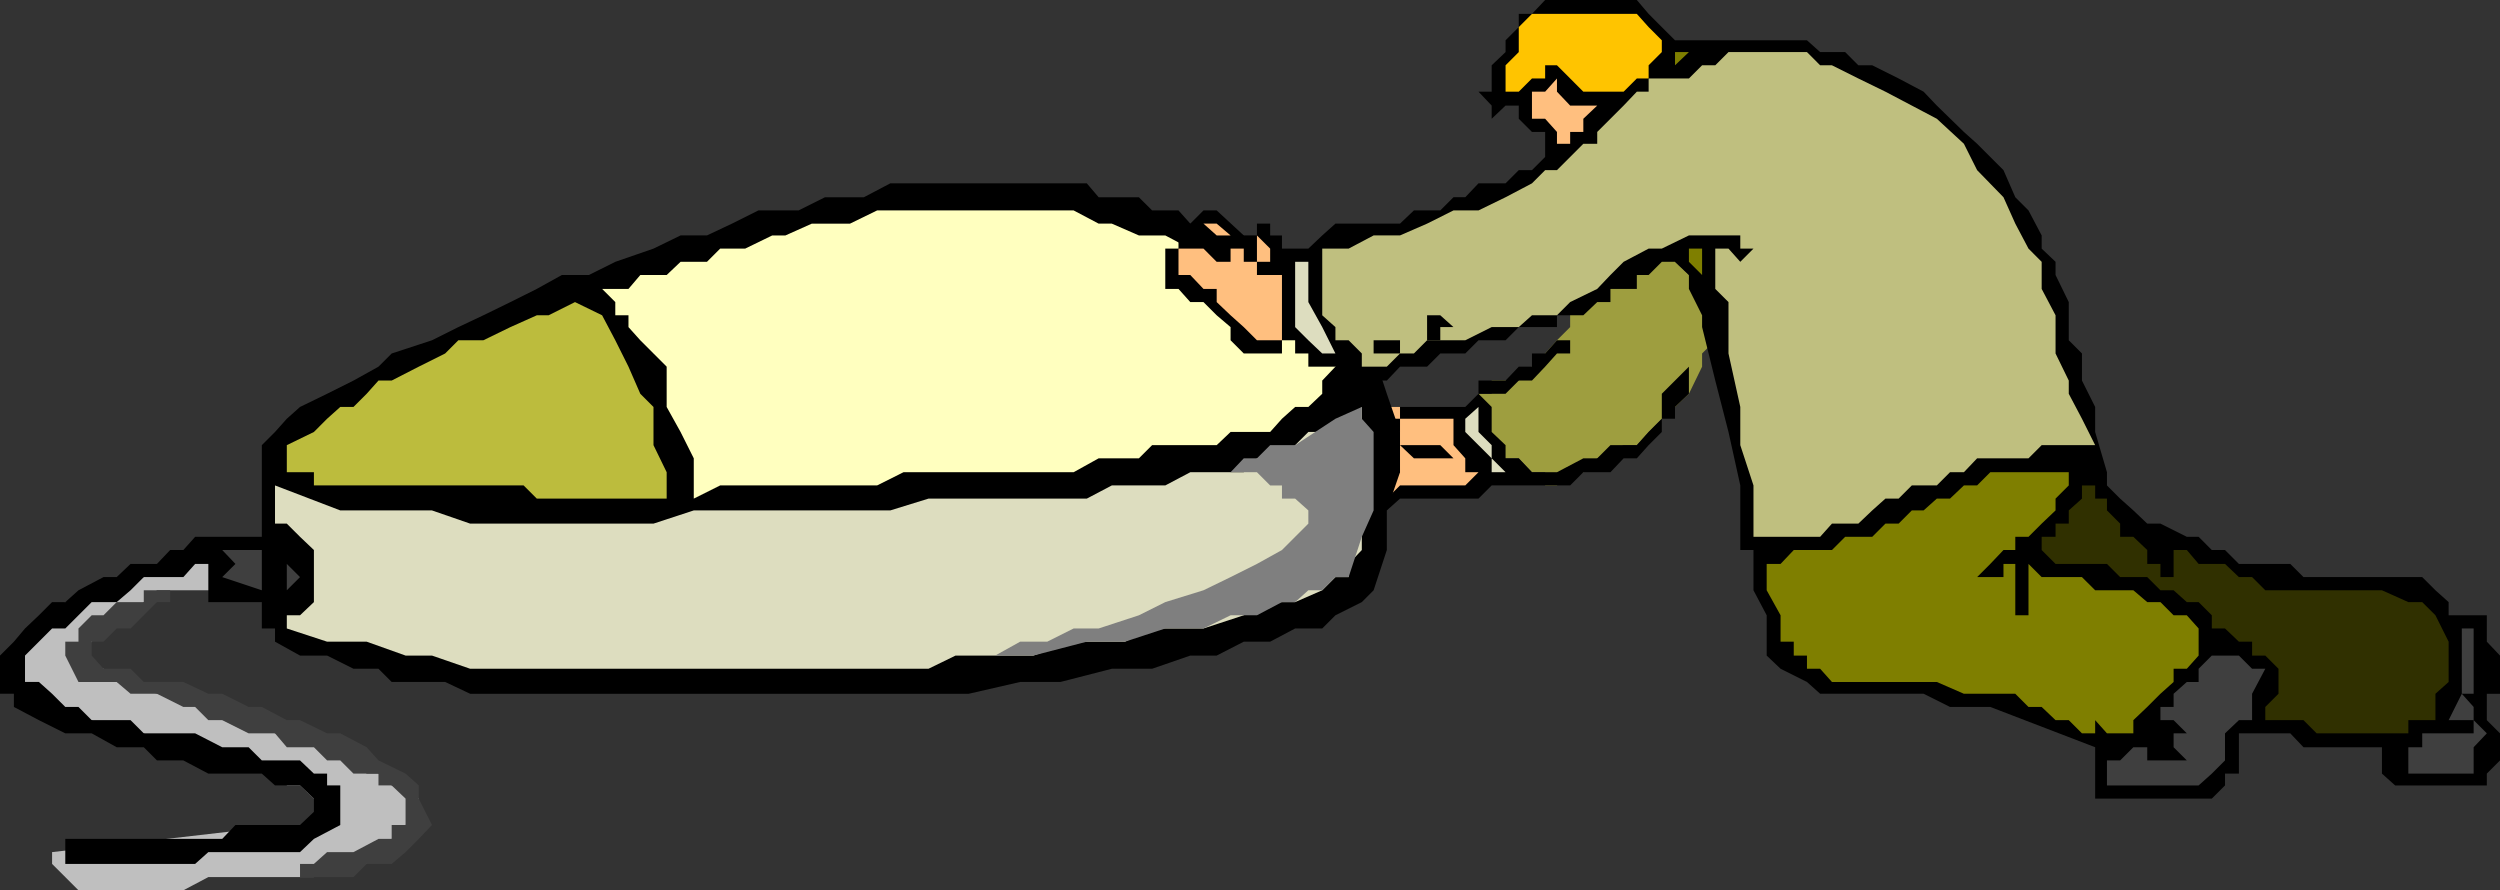 <svg xmlns="http://www.w3.org/2000/svg" width="360" height="128.203"><rect width="100%" height="100%" fill="#333333" stroke="none"/><path fill="#9e9e3f" d="M212.902 56.703h1.899v-1.902h3.902l1.899-2 1.898-1.899L224.203 49l1.899-1.898v-5.5V43.5l13.199-7.7h1.902v1.903l2 1.899 1.899 2V43.5L247 47.102V49l-1.898 1.902v1.899l-1.899 3.902-2 1.899-1.902 1.699-1.899 1.902-1.699 1.899h-1.902L230 66l-2 2h-1.898l-1.899 1.902H222.5V68h-1.898l-1.899-2h-1.902l-2-1.898-1.899-3.801v-3.598"/><path d="M196.102 58.602H211l1.902-1.899v-1.902h3.899l1.902-2h1.899v-1.899h1.898L224.203 49h1.899v1.902h-1.899l-1.703 1.899-1.898 2h-1.899l-1.902 1.902h-3.899l1.899 1.899v3.601l2 1.899V66h1.902l1.899 2h3.601L228 66h2l1.902-1.898h3.801l1.7-1.899 1.898-1.902v-3.598l3.902-3.902v3.902l-2 1.899V60.3h-1.902v1.902l-1.899 1.899L235.703 66h-1.902l-1.899 2H228l-1.898 1.902H214.8l-1.899 1.899h-11.3l-1.899 1.699-1.902-1.7v-1.898h1.902L197.801 68h-1.7l-1.898-2v-3.797l1.899-1.902v-1.7"/><path fill="#ffbf7f" d="M197.8 58.602h3.802V60.3h-1.899l-1.902 1.902 1.902 1.899h1.899l2 1.898h5.699l-1.899-1.898h-5.8l-1.899-1.899h1.899V60.3h7.699v3.8L211 66v2h1.902L211 69.902h-9.398l-1.899 1.899v-1.899L201.602 68h-1.899v-2h-3.601v-3.797l1.699-1.902v-1.7"/><path fill="#ddddbf" d="M212.902 58.602v3.601l1.899 1.899V66l2 2h-2v-2l-1.899-1.898L211 62.203v-1.902l1.902-1.7"/><path fill="#bfbfbf" d="m28.102 79.203-3.602 2-3.797 1.899-5.8 1.898-5.5 1.703L5.601 90.5l-2 1.902-1.602 2v1.899H0l2 1.902 1.602 1.7 2 1.898H7.5l1.902 1.902h3.801l3.598 1.899h3.902l3.797 2 3.602 1.898h5.8l7.399 1.902v1.7h1.902l2 1.898 1.899 1.902-1.899 1.899h-3.902L7.5 122.703v1.7l1.902 1.898 1.899 1.902h15.101L30 126.301h15.203l1.899-1.899H52.8v-1.699h1.7l5.8-5.8V115l-3.898-1.898-1.902-1.7h-1.7l-1.898-1.902-3.8-1.898-3.899-2h-3.601l-3.801-1.899-19-5.5-1.899-1.902h-1.699l-1.902-1.899 1.902-2 1.7-1.902 1.898-1.898h2l1.902-1.899L22.602 85H32v-5.797h-3.898"/><path d="M14.902 83.102h1.899l2-1.899h3.8l1.899-2h1.902l1.7-1.902h9.601V64.1l1.899-1.898 1.699-1.902 1.902-1.7 3.899-1.898 3.8-1.902 3.598-2 1.902-1.899L62.203 49 66 47.102l3.602-1.7L73.5 43.5l3.8-1.898 3.602-2h3.899l3.8-1.899 5.5-1.902L98 33.902h3.8l3.602-1.699 3.801-1.902H115l3.8-1.899h5.602l3.801-2H156.5l1.703 2H164l1.902 1.899h3.801l1.7 1.902h3.8l2 1.7h1.899L181 35.8h1.902l1.7 1.902h1.898l1.902 1.899 2 2h1.899l3.8 5.5 1.7 3.8 1.902 5.801 1.899 5.5V68l-1.899 5.5v5.703L197.801 85l-1.7 1.703-3.8 1.899-1.899 1.898H186.5l-3.598 1.902h-3.8l-3.899 2h-3.8l-5.5 1.899h-5.801l-7.399 1.902h-5.8l-7.403 1.7H67.703l-3.601-1.7h-7.7L54.5 96.301h-3.598l-3.8-1.899h-3.899l-3.601-2V90.5h-1.899v-3.797H30v-5.5h-1.898l-1.7 1.899h-5.699L18.801 85l-2 1.703h-3.598l-1.902 1.899L9.402 90.5H7.5l-1.898 1.902-2 2v3.801h2l1.898 1.7 1.902 1.898h1.899l1.902 1.902h5.598l1.902 1.899h7.399l3.898 2h3.8l1.903 1.898h5.5l2 1.902h1.899v1.7H49v5.699l-3.797 2-2 1.902H30l-1.898 1.7h-18.7V120.8H32l1.902-2h9.301l2-1.899V115l-2-1.898h-3.601l-1.899-1.7H30l-3.598-1.902h-3.8l-1.899-1.898h-3.902l-3.598-2h-3.8l-3.801-1.899L2 101.801v-1.899H0v-5.5l2-2L3.602 90.5l2-1.898L7.5 86.703h1.902L11.301 85l3.601-1.898"/><path fill="#3f3f3f" d="M18.8 86.703h1.903V85H24.5v1.703h-1.898l-1.899 1.899-1.902 1.898h-2l-1.899 1.902h-1.699v2l1.7 1.899H18.8l1.902 1.902h5.7l3.597 1.7h2l3.8 1.898h1.903l3.598 1.902h1.902l3.899 1.899H49l3.8 2 1.7 1.898 3.902 1.902 1.899 1.7V115l1.902 3.8-1.902 2-1.899 1.903-2 1.7h-3.601l-1.899 1.898h-7.699v-1.899h2l1.899-1.699h3.8l3.598-1.902h1.902v-2h2V115l-2-1.898H54.5v-1.7h-3.598L49 109.5h-1.898l-1.899-1.898h-3.902l-1.7-2h-3.8L32 103.703h-2l-1.898-1.902h-1.7l-3.8-1.899H18.8l-2-1.699h-5.5l-1.899-3.8v-2H11.3V90.5l1.902-1.898h1.7l1.898-1.899h2m13.2-7.5h5.703V85L32 83.102l1.902-1.899-1.902-2m9.3 0v2l1.903 1.899L41.301 85v1.703-7.5"/><path fill="#ddddbf" d="M39.602 69.902 49 73.5h13.203l5.5 1.902h26.399l5.8-1.902h28.301l5.5-1.7H156.5l3.602-1.898h7.699L171.402 68h7.7L181 66h3.602l1.898-1.898 1.902-1.899h3.899l1.902-1.902 1.899-1.7v1.7-1.7 20.602l-1.899 2v1.899h-1.902L190.402 85l-3.902 1.703h-3.598l-3.8 1.899L173.3 90.5h-7.399L162 92.402h-7.398l-5.801 2h-11.2l-3.898 1.899h-66l-5.5-1.899h-3.8l-5.602-2h-5.7l-5.8-1.902v-1.898h1.902l2-1.899v-7.5l-2-1.902-1.902-1.899h-1.7v-5.5"/><path fill="#bcbc3d" d="m56.402 54.8 3.899-2 3.8-1.898L66 49h3.602l3.898-1.898 3.8-1.7H79l3.8-1.902 3.903 1.902L88.602 49l1.898 3.8 1.703 3.903 1.899 1.899v5.5L96 68v3.8H77.3l-1.898-1.898H45.203V68h-3.902v-3.898l3.902-1.899 1.899-1.902L49 58.6h1.902l1.899-1.898L54.5 54.8h1.902"/><path fill="#ffffbf" d="M135.602 30.3h19l3.601 1.903h1.899l3.898 1.7h3.8l3.602 1.898h3.801l2 1.902L181 39.602l3.602 2L186.5 43.5l3.902 1.902 1.899 1.7V49l1.902 1.902-1.902 1.899-1.899 2v1.902l-2 1.899H186.5l-1.898 1.699-1.7 1.902h-5.699l-2 1.899h-9.3L164 66h-5.797l-3.601 2h-24.5l-3.801 1.902h-22.598l-3.8 1.899V66L98 62.203l-2-3.601V52.8l-1.898-1.899L92.203 49 90.5 47.102v-1.7h-1.898V43.5l-1.899-1.898H90.5l1.703-2H96l2-1.899h3.8l1.903-1.902h3.598l3.902-1.899h1.899l3.8-1.699h5.5l3.899-1.902h9.3"/><path fill="#7f7f7f" d="M194.203 83.102h-1.902L190.402 85h-2l-1.902 1.703h-1.898L181 88.602h-3.797l-3.902 1.898h-5.5L162 92.402h-5.5l-7.7 2h-7.398 1.899l3.601-2h3.899l3.8-1.902h3.602L164 88.602l3.8-1.899L173.3 85l3.903-1.898L181 81.203l3.602-2 1.898-1.902 1.902-1.899V73.5l-1.902-1.7h-1.898v-1.898h-1.7L181 68h-5.797 2l1.899-2H181l1.902-1.898h3.598l5.8-3.801 3.802-1.7v1.7l1.699 1.902V73.5l-1.7 3.8-1.898 5.802"/><path d="M169.703 33.902h3.598-1.899v-1.699l1.899-1.902h1.902l3.899 3.601H181v-1.699h1.902v1.7h1.7V35.8h3.8l2-1.899 1.899-1.699h9.3l2-1.902h3.801l1.899-1.899H211l1.902-2h3.899l1.902-1.902h1.899l1.898-1.898V19h-1.898l-1.899-1.898v-1.899h-1.902l-2 1.899v-1.899l-1.899-2h1.899v-3.8l2-1.903V5.8l1.902-1.898V2h1.899l1.898-2h13.203l1.7 2 1.898 1.902 1.902 1.899h19l1.899 1.699h3.601l1.899 1.902h2l3.8 1.899L277 13.203l1.902 2L282.801 19l1.902 1.703L288.5 24.5l1.703 3.902 1.899 1.899L294 33.902v1.899l2 1.902v1.899l1.902 3.898V49l1.899 1.902v3.899l1.902 3.8v3.602l1.7 5.797v1.902l1.898 1.899 1.902 1.699 2 1.902h1.899l3.8 1.899h1.7l1.898 1.902h1.902l2 2h7.399l1.902 1.899h17.098L350.703 85l1.899 1.703v1.899h5.5v3.8l1.898 2v5.5h-1.898v3.801l1.898 1.899v3.898l-1.898 1.902v1.7h-13.2l-1.902-1.7v-3.8h-11.297l-1.902-2h-7.399v5.8h-2v1.7L318.5 115h-16.797v-7.398l-15.101-5.801H280.8l-3.8-1.899h-14.898l-1.899-1.699-3.8-1.902-2-1.899v-5.8L252.5 85v-5.797h-1.898v-9.3l-1.7-7.7L247 54.801l-1.898-7.7v-1.699l-1.899-3.8v-2l-2-1.899h-1.902l-1.899 1.899h-1.699v2h-3.8V43.5H230l-2 1.902h-3.797v1.7h-5.5L216.801 49h-3.899L211 50.902h-3.598l-1.902 1.899h-3.898l-1.899 2h-3.601v-2h-7.7v-1.899H186.5V49h-1.898v1.902h-5.5L177.203 49v-1.898l-2-1.7-1.902-1.902h-1.899l-1.699-1.898h-1.902V35.8h1.902v-1.899"/><path fill="#ffbf7f" d="M169.703 35.8h3.598l1.902 1.903h2v-3.8h-2l-1.902-1.7h1.902l2 1.7V35.8h1.899v1.902H181v1.899h3.602V49H181l-1.898-1.898-1.899-1.7-2-1.902v-1.898h-1.902l-1.899-2h-1.699V35.8"/><path fill="#ffbf7f" d="m181 33.902 1.902 1.899v1.902H181v-3.8"/><path fill="#ddddbf" d="M186.5 37.703h1.902V43.5l2 3.602 1.899 3.8h-1.899l-2-1.902-1.902-1.898v-9.399"/><path fill="#bfbf7f" d="M190.402 35.8h3.801l3.598-1.898h3.8l3.899-1.699 3.8-1.902h3.602l3.899-1.899 3.8-2L222.5 24.5h1.703L228 20.703h2V19l1.902-1.898 1.899-1.899 1.902-2h1.7v-1.902h5.8l1.899-1.899H247l1.902-1.902h11.301l1.899 1.902h1.699l3.8 1.899 3.899 1.902 3.8 2 3.602 1.899 3.899 3.601 1.902 3.797 3.797 3.902 1.703 3.801 1.899 3.598L294 37.703v3.899l2 3.8v5.5l1.902 3.899v1.902l1.899 3.598 1.902 3.8H294L292.102 66h-7.399l-1.902 2h-2l-1.899 1.902h-3.601l-1.899 1.899H271.5l-1.898 1.699-2 1.902H263.8l-1.7 1.899h-9.6v-7.399l-1.898-5.8v-5.5l-1.7-7.7V43.5L247 41.602V35.8h1.902l1.7 1.902L252.5 35.8h-1.898v-1.899h-7.399l-3.902 1.899h-1.899l-3.601 1.902-1.899 1.899-1.902 2-3.898 1.898-1.899 1.902h-3.601l-1.899 1.7h-3.902L211 49h-5.5l-1.898 1.902h-2l-1.899 1.899h-3.601v-1.899L194.203 49h-1.902v-1.898l-1.899-1.7v-9.601"/><path d="M197.8 49h3.802v1.902H197.8V49m7.7-3.598h1.902l1.899 1.7h-1.899V49H205.5v-3.598"/><path fill="#ffc400" d="M222.5 2h13.203l1.7 1.902 1.898 1.899V7.5l-1.899 1.902v1.899h-1.699l-1.902 1.902H228l-1.898-1.902-1.899-1.899H222.5v1.899h-1.898l-1.899 1.902h-3.902 2v-3.8l1.902-1.903V3.902L220.602 2h1.898"/><path fill="#ffbf7f" d="M224.203 11.3v1.903l1.899 2H230l-2 1.899V19h-1.898v1.703h-1.899V19l-1.703-1.898h-1.898v-3.899h1.898l1.703-1.902"/><path fill="#7f7f00" d="M243.203 35.8h1.899v3.802l-1.899-1.899v-1.902m-2-28.301h3.899-1.899l-2 1.902V7.5M282.8 69.902h1.903L286.602 68h11.3v1.902L296 71.801V73.5l-2 1.902-1.898 1.899h-1.899v1.902H288.5l-1.898 2-1.899 1.899h3.797v-1.899h1.703l1.899-2-1.899 2v7.399h1.899v-7.399L294 83.102h5.8L301.704 85h5.5l2 1.703h1.899L313 88.602h1.902l1.7 1.898v3.902l-1.7 1.899H313v1.902l-1.898 1.7-1.899 1.898-2 1.902v1.899h-3.8l-1.7-1.899v1.899h-1.902l-1.899-1.899H296l-2-1.902h-1.898l-1.899-1.899h-7.402l-3.899-1.699h-15.101l-1.7-1.902h-1.898v-1.899h-1.902v-2h-1.899v-3.8l-2-3.602v-3.797h2l1.899-2h5.5l1.902-1.902h3.899l1.898-1.899h1.902l1.899-1.902H277l1.902-1.7h1.899l2-1.898"/><path fill="#303000" d="M301.703 69.902v1.899h1.7V73.5l1.898 1.902v1.899h1.902l2 1.902v2h1.899v1.899H313v-3.899h-1.898 3.8l1.7 2h3.8l2 1.899h1.899L326.203 85H343l3.8 1.703h2l1.903 1.899 1.899 3.8v5.801l-1.899 1.7v3.8h-3.902v1.899h-13.2l-1.898-1.899h-5.5v-1.902l1.899-1.899v-3.601l-1.899-1.899h-1.902v-2h-1.899l-2-1.902H318.5v-1.898l-1.898-1.899h-1.7L313 85h-1.898l-1.899-1.898h-3.902l-1.899-1.899H296l-2-2v-1.902h2v-1.899h1.902V73.5l1.899-1.7v-1.898h1.902"/><path fill="#3f3f3f" d="M303.402 109.5h1.899l1.902-1.898h2v1.898h5.7L313 107.602v-2h-1.898 3.8L313 103.703h-1.898v-1.902H313v-1.899l1.902-1.699h1.7v-1.902l1.898-1.899h3.902l1.899 1.899h1.902l-1.902 3.601v3.801h-1.899l-2 1.899v3.898l-1.902 1.902-1.898 1.7h-13.2V109.5m45.398-1.898v-2h7.403v-1.899h-3.601l1.898-3.8V90.5h1.703v9.402H354.5l1.703 1.899v1.902l1.899 1.899-1.899 2v3.8h-9.402v-3.8h2"/></svg>
